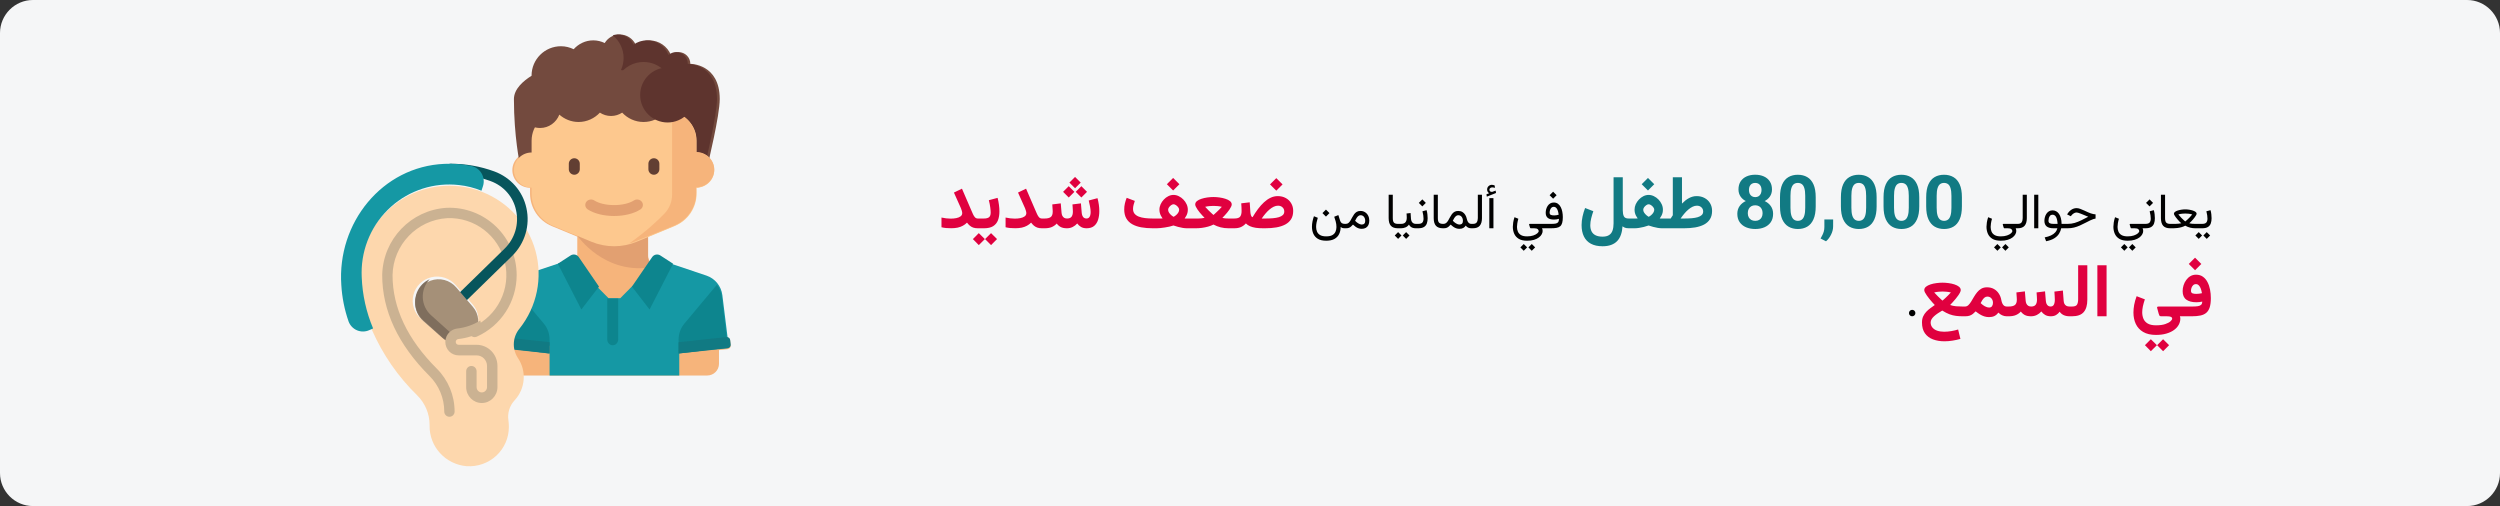 <?xml version="1.0" encoding="UTF-8"?>
<svg xmlns="http://www.w3.org/2000/svg" width="909" height="184" viewBox="0 0 909 184" fill="none">
  <rect x="0" y="0" width="909" height="184" fill="#333333" stroke="none"/>
  <g clip-path="url(#clip0_148_31393)">
    <path d="M897.026 0H11.974C5.388 0 0 5.4 0 12V172C0 178.6 5.388 184 11.974 184H897.026C903.612 184 909 178.6 909 172V12C909 5.4 903.612 0 897.026 0Z" fill="#F5F6F7"></path>
    <path d="M179.886 125.57L180.081 123.827C180.158 123.138 180.783 122.641 181.477 122.717L181.586 122.729L183.471 107.739C183.882 104.478 186.14 101.741 189.276 100.702L203.163 96.102C203.442 96.727 203.751 97.336 204.086 97.93L206.968 96.975C208.721 96.394 209.903 94.764 209.903 92.927V86.047L200.656 82.218C195.856 80.231 192.73 75.57 192.73 70.403V68.269C189.173 68.269 186.29 65.404 186.29 61.869C186.29 58.335 189.173 55.469 192.73 55.469V51.203C192.73 45.312 197.535 40.536 203.463 40.536H242.105C248.033 40.536 252.838 45.312 252.838 51.203V55.469C256.395 55.469 259.278 58.335 259.278 61.869C259.278 65.404 256.395 68.269 252.838 68.269V70.403C252.838 75.57 249.712 80.23 244.912 82.218L235.664 86.047V92.928C235.664 94.764 236.847 96.395 238.6 96.975L241.482 97.93C241.817 97.337 242.126 96.727 242.405 96.102L256.291 100.702C259.428 101.741 261.686 104.478 262.096 107.739L263.982 122.73L264.091 122.718C264.785 122.641 265.41 123.138 265.487 123.827L265.682 125.57C265.759 126.26 265.259 126.881 264.565 126.957L261.425 127.304V132.269C261.425 134.626 259.503 136.536 257.131 136.536H246.398H199.17H188.436C186.065 136.536 184.143 134.626 184.143 132.269V127.304L181.002 126.957C180.309 126.88 179.809 126.259 179.886 125.57Z" fill="#F6B47B"></path>
    <path d="M193.282 27.547C193.282 27.527 193.276 27.51 193.276 27.491C193.276 21.592 198.063 16.809 203.967 16.809C205.629 16.809 207.183 17.221 208.586 17.897C210.348 15.932 212.879 14.672 215.727 14.672C217.219 14.672 218.615 15.041 219.875 15.646C220.998 13.79 223.019 12.536 225.349 12.536C227.916 12.536 230.114 14.053 231.139 16.23C232.528 15.255 234.213 14.672 236.039 14.672C239.62 14.672 242.677 16.875 243.952 19.994C244.701 19.349 245.664 18.945 246.73 18.945C249.092 18.945 251.007 20.858 251.007 23.218C251.007 23.218 261.697 23.129 261.697 36.036C261.697 42.052 257.421 59.536 257.421 59.536H189C189 59.536 186.862 49.655 186.862 36.036C186.862 32.335 190.304 29.398 193.282 27.547Z" fill="#734A3E"></path>
    <path d="M225.865 46.591C231.131 45.963 235.23 41.505 235.23 36.036C235.23 30.538 231.087 26.062 225.78 25.472C226.384 24.13 226.74 22.651 226.74 21.082C226.74 17.732 225.186 14.778 222.785 12.831C223.366 12.652 223.975 12.536 224.617 12.536C227.165 12.536 229.347 14.053 230.365 16.23C231.744 15.255 233.416 14.672 235.23 14.672C238.784 14.672 241.82 16.875 243.085 19.994C243.828 19.349 244.784 18.945 245.843 18.945C248.187 18.945 250.088 20.858 250.088 23.218C250.088 23.218 260.701 23.129 260.701 36.036C260.701 42.052 256.456 59.536 256.456 59.536H225.944L225.865 46.591Z" fill="#5E342E"></path>
    <path d="M209.811 85.536H235.597V93.124C235.597 94.775 236.452 96.229 237.75 97.04C219.729 100.407 209.811 85.536 209.811 85.536Z" fill="#E2A071"></path>
    <path d="M193.29 55.449V51.188C193.29 45.305 198.086 40.536 204.002 40.536H242.564C248.48 40.536 253.276 45.305 253.276 51.188V55.449C256.826 55.449 259.703 58.311 259.703 61.84C259.703 65.37 256.826 68.232 253.276 68.232V70.362C253.276 75.522 250.156 80.177 245.366 82.162L231.524 87.897C228.913 88.979 226.112 89.536 223.284 89.536C220.455 89.536 217.655 88.979 215.044 87.897L201.2 82.161C196.41 80.177 193.29 75.523 193.29 70.362V68.232C189.741 68.232 186.863 65.37 186.863 61.84C186.863 58.311 189.741 55.449 193.29 55.449Z" fill="#FDC88E"></path>
    <path d="M237.75 63.536C238.848 63.536 239.746 62.636 239.746 61.536V59.536C239.746 58.436 238.848 57.536 237.75 57.536C236.653 57.536 235.755 58.436 235.755 59.536V61.536C235.755 62.636 236.653 63.536 237.75 63.536Z" fill="#623F33"></path>
    <path d="M208.815 63.536C209.913 63.536 210.811 62.636 210.811 61.536V59.536C210.811 58.436 209.913 57.536 208.815 57.536C207.717 57.536 206.819 58.436 206.819 59.536V61.536C206.819 62.636 207.717 63.536 208.815 63.536Z" fill="#623F33"></path>
    <path d="M223.283 78.536C227.008 78.536 230.493 77.669 232.843 76.157C233.799 75.541 234.048 74.308 233.396 73.404C232.747 72.5 231.442 72.265 230.485 72.88C228.838 73.94 226.146 74.573 223.283 74.573C220.42 74.573 217.727 73.94 216.08 72.88C215.121 72.263 213.82 72.499 213.169 73.404C212.518 74.308 212.766 75.541 213.723 76.157C216.073 77.669 219.558 78.536 223.283 78.536Z" fill="#E2A071"></path>
    <path d="M241.631 77.624C243.406 75.769 244.368 73.32 244.368 70.783V40.536C249.367 41.526 253.131 45.834 253.131 51V55.272C256.761 55.272 259.703 58.141 259.703 61.679C259.703 65.218 256.761 68.087 253.131 68.087V70.223C253.131 75.396 249.94 80.062 245.042 82.052L230.887 87.802C230.194 88.084 229.487 88.326 228.771 88.536C235.027 84.074 239.191 80.174 241.631 77.624Z" fill="#F6B47B"></path>
    <path d="M184.15 107.336C184.56 104.03 186.814 101.255 189.946 100.201L203.811 95.536L216.971 104.088L221.258 108.415C222.129 108.415 224.518 108.415 225.545 108.415L229.832 104.088L242.992 95.536L256.857 100.201C259.989 101.254 262.243 104.03 262.653 107.336L264.691 123.796L246.979 125.72V136.536H199.824V125.72H181.874L184.15 107.336Z" fill="#1598A4"></path>
    <path d="M246.731 128.536V123.5C246.731 121.358 247.476 119.289 248.83 117.671L260.655 103.536C261.609 104.787 262.248 106.298 262.447 107.943L264.691 126.538C261.273 126.751 252.181 127.854 246.731 128.536Z" fill="#0D858E"></path>
    <path d="M246.731 124.418L264.119 122.544C264.8 122.47 265.414 122.947 265.49 123.608L265.682 125.281C265.757 125.942 265.266 126.538 264.585 126.611L246.731 128.536V124.418Z" fill="#117A83"></path>
    <path d="M199.834 128.536V123.5C199.834 121.358 199.089 119.289 197.735 117.671L185.91 103.536C184.956 104.787 184.317 106.298 184.118 107.943L181.874 126.538C185.291 126.751 194.384 127.854 199.834 128.536Z" fill="#0D858E"></path>
    <path d="M199.834 124.418L182.447 122.544C181.765 122.47 181.151 122.947 181.075 123.608L180.883 125.281C180.808 125.942 181.299 126.538 181.981 126.611L199.834 128.536V124.418Z" fill="#117A83"></path>
    <path d="M237.136 93.463L229.769 104.214L236.184 112.536L244.736 95.893L240.101 92.886C239.118 92.248 237.791 92.507 237.136 93.463Z" fill="#0D858E"></path>
    <path d="M210.428 93.463L217.795 104.214L211.38 112.536L202.828 95.893L207.463 92.886C208.446 92.248 209.773 92.507 210.428 93.463Z" fill="#0D858E"></path>
    <path d="M222.784 125.536C223.886 125.536 224.779 124.585 224.779 123.411V108.536H220.788V123.411C220.788 124.585 221.681 125.536 222.784 125.536Z" fill="#0D858E"></path>
    <path d="M196.381 31.263C197.594 31.263 198.724 31.582 199.738 32.1C200.398 26.717 204.87 22.536 210.35 22.536C214.11 22.536 217.408 24.504 219.329 27.473C220.206 27.108 221.163 26.9 222.171 26.9C223.178 26.9 224.135 27.108 225.013 27.473C226.932 24.504 230.231 22.536 233.991 22.536C239.925 22.536 244.736 27.42 244.736 33.445C244.736 39.47 239.925 44.354 233.991 44.354C230.928 44.354 228.181 43.039 226.224 40.952C225.053 41.717 223.667 42.172 222.171 42.172C220.675 42.172 219.288 41.717 218.117 40.952C216.16 43.039 213.413 44.354 210.35 44.354C207.672 44.354 205.253 43.323 203.371 41.678C202.275 44.518 199.567 46.536 196.381 46.536C192.227 46.536 188.859 43.117 188.859 38.9C188.859 34.682 192.227 31.263 196.381 31.263Z" fill="#734A3E"></path>
    <path d="M242.741 44.536C237.23 44.536 232.763 40.059 232.763 34.536C232.763 29.013 237.23 24.536 242.741 24.536C248.251 24.536 252.719 29.013 252.719 34.536C252.719 40.059 248.251 44.536 242.741 44.536Z" fill="#5E342E"></path>
    <path d="M167.091 67.744C169.933 68.049 172.718 68.742 175.369 69.803C184.875 73.53 192.047 81.483 194.717 91.257C197.387 101.031 195.242 111.48 188.93 119.446C186.394 122.46 186.116 126.752 188.243 130.062C191.563 134.882 191.072 141.335 187.061 145.609C185.266 147.577 184.461 150.241 184.867 152.862C184.976 153.657 185.027 154.459 185.02 155.261C185.025 159.211 183.376 162.985 180.466 165.685C177.555 168.384 173.645 169.768 169.666 169.504C161.977 168.853 156.101 162.431 156.2 154.789V154.468C156.193 150.439 154.566 146.578 151.679 143.738C144.706 136.931 139.124 128.856 135.238 119.956C132.705 114.045 131.277 107.728 131.023 101.311C131.004 100.764 130.984 100.197 130.984 99.649C130.984 90.497 134.927 81.78 141.822 75.688C148.717 69.595 157.91 66.705 167.091 67.744ZM153.129 115.989L160.377 122.223C161.324 123.032 162.446 123.614 163.658 123.923C164.079 122.95 164.998 122.279 166.061 122.166C168.352 121.913 170.59 121.314 172.698 120.39V120.371C174.604 117.355 174.294 113.459 171.936 110.775L165.641 103.597C163.468 101.106 160.072 100.026 156.841 100.801C153.61 101.575 151.088 104.074 150.306 107.273C149.524 110.473 150.613 113.837 153.129 115.989Z" fill="#FDD7AD"></path>
    <path d="M163.413 151.536C164.452 151.536 165.294 150.693 165.294 149.652C165.301 143.78 162.963 138.149 158.8 134.015C148.134 123.369 142.728 111.931 142.728 100.028C142.959 89.007 151.585 80.003 162.567 79.321C172.494 78.906 181.314 85.622 183.572 95.316C185.831 105.01 180.891 114.943 171.806 118.975C170.857 119.399 170.431 120.512 170.853 121.463C171.276 122.413 172.388 122.841 173.336 122.417C182.162 118.477 187.85 109.707 187.859 100.028C187.859 93.359 185.145 86.979 180.344 82.361C175.542 77.742 169.069 75.285 162.418 75.556C149.444 76.345 139.244 86.974 138.967 99.994C138.967 112.969 144.746 125.303 156.143 136.686C159.595 140.114 161.536 144.783 161.533 149.652C161.533 150.693 162.375 151.536 163.413 151.536Z" fill="#CBB292"></path>
    <path d="M168.546 109.537C169.057 109.537 169.547 109.338 169.908 108.985L186.171 93.096C190.849 88.529 192.819 81.946 191.399 75.636C190.09 69.548 185.694 64.532 179.739 62.33C174.658 60.467 169.272 59.521 163.844 59.536C162.78 59.536 161.917 60.38 161.917 61.419C161.917 62.459 162.78 63.302 163.844 63.302C168.81 63.285 173.737 64.149 178.387 65.853C183.135 67.579 186.634 71.58 187.636 76.432C188.774 81.493 187.194 86.772 183.443 90.435L167.18 106.323C166.629 106.861 166.464 107.671 166.762 108.374C167.06 109.078 167.763 109.537 168.542 109.537H168.546Z" fill="#07555C"></path>
    <path d="M124.105 103.687C124.374 108.189 125.263 112.632 126.745 116.889C127.282 118.336 128.388 119.497 129.803 120.096C131.217 120.696 132.814 120.682 134.217 120.057L135.641 119.435L135.659 119.416C133.173 113.514 131.771 107.207 131.521 100.802C131.502 100.255 131.483 99.689 131.483 99.142C131.483 90.005 135.354 81.302 142.124 75.219C148.894 69.136 157.919 66.251 166.933 67.289C169.723 67.593 172.459 68.285 175.061 69.344L175.604 67.704C176.107 66.156 175.928 64.465 175.112 63.059C174.296 61.652 172.92 60.666 171.334 60.348C168.132 59.69 164.861 59.43 161.596 59.575C139.012 60.537 122.513 80.98 124.105 103.687Z" fill="#1598A4"></path>
    <path d="M150.941 110.186C150.938 112.699 152.016 115.088 153.892 116.729L160.857 122.863C161.766 123.66 162.845 124.232 164.009 124.536C164.414 123.579 165.297 122.918 166.318 122.807C168.52 122.558 170.671 121.969 172.696 121.06V121.042C174.527 118.073 174.23 114.24 171.963 111.599L165.915 104.535C163.589 101.799 159.829 100.819 156.49 102.079C153.151 103.339 150.938 106.573 150.941 110.186Z" fill="#A59078"></path>
    <path d="M150.941 109.752C150.938 112.341 152.026 114.802 153.92 116.493L160.949 122.813C161.868 123.633 162.957 124.223 164.131 124.536C164.541 123.55 165.432 122.869 166.462 122.755C166.612 122.739 166.76 122.713 166.906 122.679V122.621C165.732 122.308 164.643 121.718 163.724 120.897L156.695 114.578C154.887 112.959 153.81 110.634 153.722 108.161C153.634 105.688 154.544 103.288 156.232 101.536C155.192 101.973 154.247 102.625 153.457 103.451C151.842 105.121 150.936 107.389 150.941 109.752Z" fill="#7F6E5D"></path>
    <path d="M175.533 120.456C172.787 121.967 169.779 122.924 166.675 123.277C166.115 123.31 165.685 123.792 165.705 124.361C165.726 124.929 166.19 125.377 166.751 125.369H173.292C177.48 125.369 180.875 128.815 180.875 133.066V140.763C180.859 143.945 178.322 146.52 175.188 146.536C172.046 146.536 169.5 143.952 169.5 140.763V134.99C169.5 133.928 170.349 133.066 171.396 133.066C172.443 133.066 173.292 133.928 173.292 134.99V140.763C173.292 141.826 174.14 142.688 175.188 142.688C175.699 142.689 176.188 142.476 176.539 142.099C176.891 141.746 177.087 141.265 177.083 140.763V133.066C177.083 130.94 175.386 129.217 173.292 129.217H166.751C164.082 129.214 161.92 127.019 161.917 124.31C161.925 123.615 162.077 122.928 162.362 122.296C163.088 120.738 164.548 119.666 166.232 119.453C169.209 119.123 172.078 118.127 174.63 116.536L175.533 120.456Z" fill="#CBB292"></path>
    <path d="M349.863 77.476C349.863 77.977 349.661 78.377 349.256 78.676C348.861 78.966 348.342 79.177 347.701 79.309C347.059 79.432 346.374 79.493 345.644 79.493C345.134 79.493 344.589 79.458 344.009 79.388C343.429 79.317 342.867 79.221 342.322 79.098V82.631C342.867 82.763 343.403 82.855 343.93 82.908C344.466 82.96 345.104 82.987 345.842 82.987C346.729 82.987 347.525 82.912 348.228 82.763C348.931 82.605 349.56 82.372 350.113 82.064C350.676 81.756 351.172 81.383 351.603 80.943C351.911 81.356 352.24 81.717 352.592 82.024C352.952 82.332 353.365 82.574 353.831 82.749C354.306 82.916 354.877 83 355.545 83H356.085V79.454H355.545C355.132 79.454 354.789 79.313 354.517 79.032C354.244 78.751 353.994 78.355 353.765 77.845C353.537 77.335 353.277 76.742 352.987 76.065L349.771 68.603L346.844 70.014L349.388 75.696C349.502 75.942 349.608 76.246 349.705 76.606C349.81 76.966 349.863 77.256 349.863 77.476ZM355.545 79.454V83H356.6V79.454H355.545ZM360.344 84.767L358.168 86.929L360.344 89.117L362.519 86.929L360.344 84.767ZM355.888 84.767L353.739 86.929L355.888 89.117L358.089 86.929L355.888 84.767ZM357.76 83C359.175 83 360.291 82.745 361.108 82.235C361.926 81.717 362.51 81.001 362.862 80.086C363.213 79.164 363.389 78.087 363.389 76.856C363.389 76.101 363.332 75.31 363.218 74.483C363.112 73.648 362.95 72.8 362.73 71.939L359.54 72.796C359.786 73.745 359.957 74.606 360.054 75.38C360.159 76.153 360.212 76.782 360.212 77.265C360.212 78.1 360.01 78.676 359.605 78.992C359.21 79.3 358.586 79.454 357.733 79.454H356.296V83H357.76ZM373.171 77.476C373.171 77.977 372.969 78.377 372.565 78.676C372.169 78.966 371.651 79.177 371.009 79.309C370.368 79.432 369.682 79.493 368.953 79.493C368.443 79.493 367.898 79.458 367.318 79.388C366.738 79.317 366.175 79.221 365.63 79.098V82.631C366.175 82.763 366.711 82.855 367.239 82.908C367.775 82.96 368.412 82.987 369.15 82.987C370.038 82.987 370.833 82.912 371.537 82.763C372.24 82.605 372.868 82.372 373.422 82.064C373.984 81.756 374.481 81.383 374.912 80.943C375.219 81.356 375.549 81.717 375.9 82.024C376.261 82.332 376.674 82.574 377.14 82.749C377.614 82.916 378.186 83 378.854 83H379.394V79.454H378.854C378.44 79.454 378.098 79.313 377.825 79.032C377.553 78.751 377.302 78.355 377.074 77.845C376.845 77.335 376.586 76.742 376.296 76.065L373.079 68.603L370.152 70.014L372.697 75.696C372.811 75.942 372.917 76.246 373.013 76.606C373.119 76.966 373.171 77.256 373.171 77.476ZM390.89 64.332L388.833 66.389L390.89 68.445L392.947 66.389L390.89 64.332ZM393.184 67.694L391.127 69.751L393.184 71.807L395.241 69.751L393.184 67.694ZM388.596 67.694L386.54 69.751L388.596 71.807L390.653 69.751L388.596 67.694ZM387.937 83C388.693 83 389.392 82.842 390.033 82.525C390.675 82.2 391.224 81.774 391.681 81.247C392.042 81.756 392.499 82.178 393.052 82.512C393.606 82.837 394.287 83 395.096 83C396.256 82.991 397.17 82.706 397.838 82.143C398.506 81.572 398.985 80.816 399.275 79.876C399.565 78.926 399.71 77.889 399.71 76.764C399.71 75.982 399.653 75.2 399.539 74.418C399.424 73.626 399.262 72.84 399.051 72.058L395.86 72.901C396.027 73.569 396.186 74.29 396.335 75.064C396.484 75.828 396.559 76.509 396.559 77.107C396.559 77.529 396.511 77.92 396.414 78.28C396.317 78.632 396.159 78.918 395.939 79.137C395.72 79.348 395.425 79.454 395.056 79.454C394.661 79.454 394.335 79.357 394.081 79.164C393.834 78.961 393.65 78.693 393.527 78.359C393.404 78.025 393.329 77.669 393.303 77.291L393.026 73.943L389.941 74.325C389.967 74.659 389.994 75.002 390.02 75.353C390.046 75.705 390.064 76.026 390.073 76.316C390.09 76.597 390.099 76.804 390.099 76.936C390.099 77.744 389.937 78.368 389.611 78.808C389.286 79.238 388.737 79.454 387.963 79.454C387.542 79.454 387.186 79.361 386.896 79.177C386.614 78.983 386.395 78.724 386.236 78.399C386.087 78.065 385.999 77.696 385.973 77.291L385.696 73.943L382.611 74.325C382.637 74.659 382.659 75.002 382.677 75.353C382.703 75.705 382.725 76.022 382.743 76.303C382.76 76.584 382.769 76.795 382.769 76.936C382.769 77.885 382.532 78.544 382.057 78.913C381.583 79.273 380.849 79.454 379.855 79.454H378.906V83H379.829C380.884 83 381.763 82.846 382.466 82.539C383.169 82.231 383.758 81.809 384.232 81.273C384.602 81.8 385.081 82.222 385.669 82.539C386.267 82.846 387.023 83 387.937 83ZM426.552 64.701L424.271 66.982L426.552 69.263L428.833 66.982L426.552 64.701ZM426.697 74.272C426.969 74.272 427.264 74.378 427.58 74.589C427.896 74.8 428.169 75.059 428.397 75.367C428.626 75.665 428.74 75.96 428.74 76.25C428.74 76.602 428.635 76.949 428.424 77.291C428.222 77.626 427.962 77.929 427.646 78.201C427.338 78.465 427.031 78.676 426.723 78.834C426.451 78.693 426.156 78.487 425.84 78.214C425.532 77.942 425.269 77.639 425.049 77.305C424.838 76.962 424.732 76.619 424.732 76.276C424.732 75.986 424.838 75.688 425.049 75.38C425.269 75.072 425.528 74.813 425.827 74.602C426.134 74.382 426.424 74.272 426.697 74.272ZM419.182 79.454C418.163 79.454 417.213 79.401 416.334 79.295C415.464 79.19 414.7 79.01 414.041 78.755C413.39 78.491 412.88 78.135 412.511 77.687C412.151 77.23 411.971 76.65 411.971 75.947C411.971 75.463 412.041 74.962 412.182 74.444C412.322 73.916 412.467 73.451 412.617 73.046L409.664 71.926C409.409 72.55 409.193 73.222 409.018 73.943C408.851 74.655 408.767 75.389 408.767 76.144C408.767 77.436 409.018 78.522 409.519 79.401C410.02 80.28 410.731 80.983 411.654 81.51C412.577 82.038 413.676 82.42 414.95 82.657C416.225 82.886 417.635 83 419.182 83H420.593C420.953 83 421.393 82.974 421.911 82.921C422.43 82.868 422.975 82.798 423.546 82.71C424.126 82.622 424.688 82.517 425.233 82.394C425.778 82.27 426.257 82.134 426.67 81.985C427.215 82.169 427.778 82.341 428.358 82.499C428.938 82.648 429.505 82.772 430.059 82.868C430.612 82.956 431.118 83 431.575 83H433.249V79.454H431.997C431.882 79.454 431.759 79.454 431.627 79.454C431.496 79.454 431.355 79.454 431.206 79.454C431.065 79.454 430.907 79.449 430.731 79.44C430.986 79.098 431.197 78.759 431.364 78.425C431.54 78.082 431.671 77.735 431.759 77.384C431.847 77.023 431.891 76.645 431.891 76.25C431.891 75.564 431.746 74.905 431.456 74.272C431.166 73.631 430.771 73.055 430.27 72.545C429.777 72.036 429.219 71.631 428.595 71.332C427.98 71.025 427.343 70.871 426.684 70.871C426.042 70.871 425.414 71.025 424.798 71.332C424.192 71.631 423.647 72.04 423.164 72.559C422.68 73.068 422.293 73.64 422.003 74.272C421.713 74.905 421.568 75.556 421.568 76.224C421.568 76.61 421.612 76.984 421.7 77.344C421.788 77.705 421.916 78.056 422.083 78.399C422.258 78.742 422.469 79.085 422.715 79.427C422.513 79.436 422.298 79.445 422.069 79.454C421.85 79.454 421.625 79.454 421.397 79.454C421.168 79.454 420.958 79.454 420.764 79.454C420.571 79.454 420.404 79.454 420.263 79.454H419.182ZM441.225 74.866C441.647 74.866 442.122 74.888 442.649 74.932C443.185 74.976 443.721 75.064 444.257 75.195C443.958 75.538 443.633 75.885 443.282 76.237C442.93 76.588 442.596 76.909 442.28 77.199C441.972 77.489 441.717 77.722 441.515 77.898C441.313 78.074 441.212 78.162 441.212 78.162C441.212 78.162 441.045 78.012 440.711 77.713C440.377 77.406 439.973 77.023 439.498 76.566C439.032 76.109 438.597 75.652 438.193 75.195C438.738 75.064 439.27 74.976 439.788 74.932C440.315 74.888 440.794 74.866 441.225 74.866ZM441.212 71.636C440.518 71.636 439.784 71.689 439.01 71.794C438.246 71.899 437.525 72.062 436.848 72.282C436.18 72.493 435.635 72.769 435.213 73.112C434.792 73.455 434.581 73.868 434.581 74.352C434.581 74.571 434.66 74.844 434.818 75.169C434.976 75.485 435.178 75.828 435.424 76.197C435.679 76.558 435.956 76.927 436.255 77.305C436.562 77.674 436.866 78.021 437.165 78.346C437.463 78.671 437.736 78.953 437.982 79.19C437.683 79.278 437.327 79.344 436.914 79.388C436.51 79.423 436.119 79.445 435.741 79.454C435.363 79.454 435.064 79.454 434.844 79.454H432.774V83H434.831C435.508 83 436.233 82.952 437.006 82.855C437.78 82.749 438.531 82.596 439.261 82.394C439.999 82.191 440.649 81.941 441.212 81.642C442.029 82.082 442.895 82.42 443.809 82.657C444.723 82.886 445.681 83 446.683 83H448.713V79.454H446.67C446.354 79.454 446.006 79.44 445.628 79.414C445.25 79.388 444.859 79.317 444.455 79.203C444.701 78.966 444.974 78.685 445.272 78.359C445.58 78.034 445.883 77.687 446.182 77.318C446.481 76.949 446.758 76.584 447.013 76.224C447.268 75.855 447.47 75.507 447.619 75.182C447.777 74.857 447.856 74.58 447.856 74.352C447.856 73.868 447.641 73.455 447.21 73.112C446.789 72.769 446.239 72.493 445.562 72.282C444.895 72.062 444.174 71.899 443.4 71.794C442.636 71.689 441.906 71.636 441.212 71.636ZM464.059 64.767L461.778 67.048L464.059 69.329L466.34 67.048L464.059 64.767ZM464.692 74.787C465.351 74.787 465.892 74.984 466.313 75.38C466.744 75.767 466.959 76.281 466.959 76.922C466.959 77.432 466.788 77.854 466.445 78.188C466.103 78.513 465.619 78.772 464.995 78.966C464.371 79.15 463.646 79.278 462.82 79.348C461.994 79.418 461.102 79.454 460.144 79.454H458.759C459.19 78.821 459.643 78.223 460.117 77.661C460.592 77.098 461.084 76.602 461.594 76.171C462.104 75.74 462.618 75.402 463.136 75.156C463.664 74.91 464.182 74.787 464.692 74.787ZM455.437 78.966C455.191 78.922 455.002 78.715 454.87 78.346C454.747 77.968 454.668 77.577 454.633 77.173L454.396 73.561L451.311 73.93C451.346 74.387 451.376 74.848 451.403 75.314C451.429 75.771 451.442 76.246 451.442 76.738C451.442 77.643 451.262 78.324 450.902 78.781C450.55 79.23 449.83 79.454 448.74 79.454H448.226L448.212 83H448.74C449.75 83 450.585 82.846 451.245 82.539C451.913 82.231 452.497 81.796 452.998 81.233C453.402 81.647 453.899 81.985 454.488 82.249C455.085 82.512 455.784 82.706 456.584 82.829C457.384 82.943 458.298 83 459.326 83H460.025C461.493 83 462.846 82.894 464.085 82.684C465.325 82.464 466.401 82.112 467.315 81.629C468.238 81.137 468.95 80.486 469.451 79.678C469.952 78.869 470.203 77.872 470.203 76.685C470.203 75.648 469.961 74.725 469.478 73.916C469.003 73.099 468.344 72.462 467.5 72.005C466.656 71.539 465.689 71.306 464.6 71.306C463.677 71.306 462.798 71.508 461.963 71.913C461.128 72.308 460.333 72.857 459.577 73.561C458.821 74.264 458.096 75.077 457.401 75.999C456.716 76.922 456.061 77.911 455.437 78.966ZM706.294 105.996C706.725 105.996 707.204 106.022 707.731 106.075C708.268 106.119 708.804 106.207 709.34 106.338C709.032 106.681 708.703 107.028 708.351 107.38C708.008 107.723 707.679 108.043 707.362 108.342C707.046 108.632 706.787 108.865 706.584 109.041C706.391 109.217 706.294 109.305 706.294 109.305C706.294 109.305 706.123 109.155 705.78 108.856C705.446 108.549 705.046 108.167 704.581 107.709C704.115 107.252 703.68 106.795 703.275 106.338C703.812 106.207 704.343 106.119 704.871 106.075C705.398 106.022 705.873 105.996 706.294 105.996ZM703.486 110.9C702.994 111.251 702.476 111.625 701.931 112.021C701.395 112.407 700.889 112.847 700.415 113.339C699.949 113.831 699.566 114.394 699.268 115.026C698.978 115.659 698.833 116.397 698.833 117.241C698.833 118.858 699.188 120.172 699.9 121.183C700.621 122.194 701.597 122.932 702.827 123.398C704.066 123.864 705.455 124.097 706.993 124.097C707.951 124.097 708.918 124.018 709.894 123.859C710.878 123.71 711.849 123.499 712.807 123.227L711.977 119.799C711.273 120.027 710.465 120.221 709.551 120.379C708.646 120.537 707.749 120.616 706.861 120.616C705.903 120.616 705.055 120.484 704.317 120.221C703.587 119.957 703.016 119.57 702.603 119.061C702.19 118.56 701.983 117.953 701.983 117.241C701.983 116.846 702.093 116.459 702.313 116.081C702.533 115.712 702.836 115.347 703.223 114.987C703.618 114.626 704.071 114.275 704.581 113.932C705.09 113.589 705.631 113.251 706.202 112.917C707.169 113.523 708.052 113.976 708.852 114.275C709.652 114.565 710.438 114.758 711.212 114.855C711.985 114.952 712.807 115 713.677 115H714.455V111.454H713.585C712.785 111.454 711.999 111.423 711.225 111.361C710.452 111.291 709.731 111.137 709.063 110.9C709.371 110.575 709.7 110.219 710.052 109.832C710.412 109.437 710.759 109.037 711.093 108.632C711.436 108.219 711.744 107.815 712.016 107.419C712.297 107.024 712.517 106.659 712.675 106.325C712.842 105.991 712.926 105.71 712.926 105.481C712.926 105.007 712.715 104.598 712.293 104.255C711.871 103.913 711.322 103.631 710.645 103.412C709.968 103.192 709.248 103.034 708.483 102.937C707.718 102.832 706.989 102.779 706.294 102.779C705.6 102.779 704.866 102.832 704.093 102.937C703.328 103.034 702.607 103.192 701.931 103.412C701.254 103.631 700.705 103.913 700.283 104.255C699.87 104.598 699.663 105.007 699.663 105.481C699.663 105.701 699.747 105.982 699.914 106.325C700.089 106.668 700.318 107.042 700.599 107.446C700.889 107.85 701.201 108.263 701.535 108.685C701.878 109.107 702.216 109.507 702.55 109.885C702.893 110.263 703.205 110.601 703.486 110.9ZM714.534 115C715.202 115 715.756 114.921 716.195 114.763C716.635 114.604 717.021 114.394 717.355 114.13C717.689 113.857 718.019 113.55 718.344 113.207C718.863 113.62 719.377 113.985 719.887 114.301C720.405 114.618 720.937 114.864 721.482 115.04C722.027 115.215 722.603 115.303 723.209 115.303C723.982 115.303 724.637 115.171 725.173 114.908C725.718 114.635 726.206 114.218 726.637 113.655C726.962 114.042 727.397 114.363 727.942 114.618C728.487 114.873 729.041 115 729.603 115H729.959V111.454H729.616C729.335 111.454 729.062 111.379 728.799 111.229C728.544 111.08 728.32 110.83 728.126 110.478C727.933 110.126 727.784 109.661 727.678 109.081C727.529 108.219 727.226 107.441 726.769 106.747C726.32 106.044 725.736 105.49 725.015 105.086C724.303 104.673 723.455 104.466 722.471 104.466C721.671 104.466 720.981 104.633 720.401 104.967C719.821 105.301 719.315 105.736 718.885 106.272C718.454 106.809 718.063 107.375 717.711 107.973C717.369 108.562 717.035 109.125 716.709 109.661C716.384 110.188 716.046 110.619 715.694 110.953C715.343 111.287 714.934 111.454 714.468 111.454H713.994L713.98 115H714.534ZM722.576 107.841C723.218 107.841 723.723 108.065 724.092 108.514C724.461 108.953 724.646 109.485 724.646 110.109C724.646 110.583 724.532 110.988 724.303 111.322C724.083 111.656 723.723 111.823 723.222 111.823C723.02 111.823 722.787 111.788 722.523 111.717C722.269 111.647 721.987 111.528 721.68 111.361C721.451 111.238 721.209 111.08 720.955 110.887C720.7 110.693 720.436 110.469 720.164 110.214C720.322 109.872 720.515 109.52 720.744 109.16C720.981 108.791 721.249 108.479 721.548 108.224C721.855 107.969 722.198 107.841 722.576 107.841ZM745.647 115C746.421 115 747.067 114.846 747.585 114.539C748.113 114.222 748.552 113.822 748.904 113.339C749.238 113.857 749.712 114.266 750.328 114.565C750.952 114.855 751.681 115 752.516 115H752.859V111.454H752.49C752.024 111.454 751.637 111.37 751.33 111.203C751.022 111.027 750.785 110.781 750.618 110.465C750.459 110.14 750.367 109.749 750.341 109.292L750.064 105.64L746.979 106.022C747.023 106.567 747.058 107.116 747.084 107.67C747.12 108.215 747.137 108.646 747.137 108.962C747.137 109.437 747.089 109.863 746.992 110.241C746.896 110.619 746.737 110.917 746.518 111.137C746.298 111.348 746.003 111.454 745.634 111.454C745.239 111.454 744.914 111.357 744.659 111.164C744.404 110.961 744.21 110.698 744.079 110.373C743.956 110.039 743.881 109.678 743.854 109.292L743.578 105.943L740.493 106.325C740.519 106.659 740.545 107.002 740.572 107.354C740.598 107.705 740.616 108.026 740.625 108.316C740.642 108.597 740.651 108.804 740.651 108.936C740.651 109.744 740.488 110.368 740.163 110.808C739.838 111.238 739.289 111.454 738.515 111.454C738.093 111.454 737.737 111.361 737.447 111.177C737.166 110.983 736.946 110.724 736.788 110.399C736.639 110.065 736.551 109.696 736.524 109.292L736.248 105.943L733.163 106.325C733.189 106.659 733.211 107.002 733.229 107.354C733.255 107.705 733.277 108.021 733.294 108.303C733.312 108.584 733.321 108.795 733.321 108.936C733.321 109.885 733.083 110.544 732.609 110.913C732.134 111.273 731.4 111.454 730.407 111.454H729.458V115H730.381C731.436 115 732.314 114.846 733.018 114.539C733.721 114.231 734.31 113.809 734.784 113.273C735.153 113.8 735.632 114.222 736.221 114.539C736.819 114.846 737.575 115 738.489 115C739.245 115 739.943 114.842 740.585 114.525C741.227 114.2 741.776 113.774 742.233 113.247C742.593 113.756 743.055 114.178 743.617 114.512C744.18 114.837 744.856 115 745.647 115ZM752.397 111.454V115H753.373C755.333 115 756.752 114.495 757.631 113.484C758.51 112.473 758.95 110.979 758.95 109.001V96.451H755.614V108.751C755.614 109.63 755.478 110.302 755.206 110.768C754.942 111.225 754.335 111.454 753.386 111.454H752.397ZM765.95 96.451H762.602V114.987H765.95V96.451ZM783.919 121.776C785.334 121.776 786.591 121.614 787.69 121.289C788.789 120.972 789.716 120.537 790.472 119.983C791.228 119.43 791.799 118.797 792.186 118.085C792.572 117.382 792.766 116.648 792.766 115.883C792.766 115.734 792.757 115.598 792.739 115.475C792.722 115.352 792.678 115.193 792.607 115V111.467H784.803C784.539 111.467 784.385 111.524 784.341 111.638C784.297 111.744 784.311 111.906 784.381 112.126L784.895 114.024C784.983 114.323 785.071 114.561 785.159 114.736C785.255 114.912 785.471 115 785.805 115H787.848C788.525 115 789.017 115.066 789.325 115.198C789.641 115.338 789.799 115.571 789.799 115.896C789.799 116.134 789.597 116.441 789.193 116.819C788.789 117.197 788.151 117.536 787.281 117.834C786.42 118.133 785.299 118.283 783.919 118.283C782.645 118.283 781.643 118.067 780.914 117.637C780.184 117.206 779.666 116.63 779.358 115.91C779.059 115.189 778.91 114.398 778.91 113.537C778.91 112.904 778.989 112.196 779.147 111.414C779.314 110.632 779.556 109.775 779.872 108.843L776.879 107.696C776.466 108.795 776.167 109.845 775.983 110.847C775.807 111.84 775.719 112.772 775.719 113.642C775.719 115.18 776.005 116.56 776.576 117.782C777.156 119.012 778.048 119.983 779.252 120.695C780.465 121.416 782.021 121.776 783.919 121.776ZM786.503 123.345L784.328 125.507L786.503 127.696L788.679 125.507L786.503 123.345ZM782.047 123.345L779.898 125.507L782.047 127.696L784.249 125.507L782.047 123.345ZM798.118 93.695L795.837 95.976L798.118 98.257L800.399 95.976L798.118 93.695ZM798.54 106.853C797.995 106.853 797.542 106.787 797.182 106.655C796.822 106.514 796.642 106.198 796.642 105.706C796.642 105.354 796.708 104.994 796.839 104.625C796.971 104.255 797.173 103.943 797.446 103.688C797.718 103.425 798.052 103.293 798.448 103.293C798.791 103.293 799.085 103.398 799.331 103.609C799.577 103.82 799.788 104.093 799.964 104.427C800.14 104.761 800.28 105.121 800.386 105.508C800.5 105.895 800.583 106.259 800.636 106.602C800.293 106.681 799.946 106.743 799.595 106.787C799.243 106.831 798.892 106.853 798.54 106.853ZM797.116 111.454H792.133V115H796.958C798.162 115 799.199 114.908 800.069 114.723C800.939 114.539 801.651 114.209 802.205 113.734C802.768 113.251 803.185 112.579 803.458 111.717C803.73 110.847 803.866 109.735 803.866 108.382C803.866 107.345 803.77 106.321 803.576 105.31C803.383 104.299 803.071 103.385 802.64 102.568C802.218 101.75 801.665 101.1 800.979 100.617C800.302 100.125 799.467 99.878 798.474 99.878C797.718 99.878 797.037 100.054 796.431 100.406C795.833 100.757 795.323 101.228 794.901 101.816C794.479 102.396 794.159 103.038 793.939 103.741C793.719 104.444 793.609 105.147 793.609 105.851C793.609 107.266 794.049 108.294 794.928 108.936C795.807 109.577 797.015 109.898 798.553 109.898C798.931 109.898 799.305 109.88 799.674 109.845C800.043 109.801 800.395 109.74 800.729 109.661C800.729 110.197 800.588 110.592 800.307 110.847C800.034 111.093 799.634 111.256 799.107 111.335C798.58 111.414 797.916 111.454 797.116 111.454Z" fill="#E0003F"></path>
    <path d="M482.116 76.206L480.842 77.481L482.116 78.755L483.391 77.481L482.116 76.206ZM482.213 85.944C481.281 85.944 480.549 85.789 480.016 85.478C479.482 85.168 479.102 84.752 478.873 84.231C478.65 83.709 478.539 83.132 478.539 82.499C478.539 81.966 478.598 81.415 478.715 80.847C478.832 80.278 478.976 79.725 479.146 79.186L477.748 78.623C477.525 79.244 477.35 79.883 477.221 80.539C477.092 81.189 477.027 81.825 477.027 82.446C477.027 83.366 477.194 84.21 477.528 84.978C477.868 85.751 478.416 86.369 479.172 86.832C479.934 87.295 480.947 87.526 482.213 87.526C483.432 87.526 484.425 87.312 485.192 86.885C485.966 86.457 486.537 85.862 486.906 85.101C487.275 84.345 487.463 83.478 487.469 82.499C487.656 82.681 487.855 82.81 488.066 82.886C488.283 82.962 488.597 83 489.007 83H489.306V81.4H488.972C488.491 81.4 488.116 81.304 487.847 81.11C487.583 80.917 487.393 80.633 487.275 80.258L486.625 78.201L485.122 78.808C485.286 79.241 485.462 79.798 485.649 80.478C485.837 81.157 485.931 81.846 485.931 82.543C485.931 83.135 485.822 83.689 485.605 84.204C485.395 84.726 485.02 85.144 484.48 85.461C483.947 85.783 483.191 85.944 482.213 85.944ZM494.685 78.254C495.218 78.254 495.634 78.45 495.933 78.843C496.237 79.23 496.39 79.728 496.39 80.337C496.39 80.765 496.281 81.09 496.064 81.312C495.854 81.535 495.528 81.647 495.089 81.647C494.919 81.647 494.723 81.608 494.5 81.532C494.283 81.456 494.052 81.339 493.806 81.181C493.63 81.069 493.451 80.94 493.27 80.794C493.088 80.642 492.903 80.469 492.716 80.275C492.868 79.941 493.041 79.619 493.234 79.309C493.428 78.998 493.645 78.746 493.885 78.553C494.125 78.353 494.392 78.254 494.685 78.254ZM495.106 83.202C495.692 83.202 496.19 83.085 496.601 82.851C497.017 82.61 497.333 82.268 497.55 81.822C497.767 81.371 497.875 80.829 497.875 80.196C497.875 79.546 497.74 78.957 497.471 78.43C497.207 77.902 496.832 77.483 496.346 77.173C495.865 76.856 495.3 76.698 494.649 76.698C494.11 76.698 493.656 76.812 493.287 77.041C492.924 77.264 492.613 77.554 492.355 77.911C492.098 78.269 491.863 78.649 491.652 79.054C491.447 79.452 491.239 79.83 491.028 80.188C490.817 80.545 490.577 80.838 490.308 81.066C490.038 81.289 489.707 81.4 489.314 81.4H488.989V83H489.358C489.786 83 490.144 82.95 490.431 82.851C490.718 82.745 490.979 82.593 491.213 82.394C491.447 82.194 491.69 81.951 491.942 81.664C492.3 82.004 492.646 82.288 492.979 82.517C493.313 82.745 493.653 82.915 493.999 83.026C494.345 83.144 494.714 83.202 495.106 83.202ZM504.915 70.81V79.291C504.915 80.574 505.19 81.515 505.741 82.112C506.292 82.704 507.127 83 508.246 83H508.457V81.4H508.246C507.631 81.4 507.171 81.257 506.866 80.97C506.567 80.683 506.418 80.126 506.418 79.3V70.81H504.915ZM508.097 81.4V83H508.8V81.4H508.097ZM511.27 84.397L510.048 85.619L511.27 86.858L512.5 85.619L511.27 84.397ZM508.352 84.397L507.13 85.619L508.352 86.858L509.582 85.619L508.352 84.397ZM511.419 77.63C511.442 77.882 511.46 78.134 511.472 78.386C511.489 78.638 511.498 78.904 511.498 79.186C511.498 79.877 511.337 80.419 511.015 80.811C510.698 81.204 510.168 81.4 509.424 81.4H508.598V83H509.424C509.986 83 510.525 82.892 511.041 82.675C511.557 82.458 511.973 82.118 512.289 81.655C512.447 81.942 512.638 82.186 512.86 82.385C513.083 82.584 513.353 82.736 513.669 82.842C513.985 82.947 514.36 83 514.794 83H514.987V81.4H514.812C514.437 81.4 514.12 81.321 513.862 81.163C513.61 81.005 513.414 80.785 513.273 80.504C513.133 80.217 513.051 79.886 513.027 79.511L512.887 77.454L511.419 77.63ZM515.638 83C516.563 83 517.275 82.842 517.773 82.525C518.271 82.209 518.614 81.778 518.802 81.233C518.995 80.683 519.092 80.056 519.092 79.353C519.092 78.925 519.062 78.444 519.004 77.911C518.945 77.378 518.846 76.88 518.705 76.417L517.202 76.821C517.337 77.302 517.437 77.785 517.501 78.272C517.565 78.758 517.598 79.165 517.598 79.493C517.598 80.079 517.463 80.545 517.193 80.891C516.93 81.231 516.405 81.4 515.62 81.4H514.671V83H515.638ZM517.158 72.497L515.884 73.772L517.158 75.046L518.433 73.772L517.158 72.497ZM521.298 70.81V79.291C521.298 80.574 521.573 81.515 522.124 82.112C522.675 82.704 523.51 83 524.629 83H524.84V81.4H524.629C524.014 81.4 523.554 81.257 523.249 80.97C522.95 80.683 522.801 80.126 522.801 79.3V70.81H521.298ZM524.884 83C525.312 83 525.669 82.95 525.956 82.851C526.243 82.745 526.504 82.593 526.738 82.394C526.973 82.194 527.216 81.951 527.468 81.664C527.825 82.004 528.171 82.288 528.505 82.517C528.839 82.745 529.179 82.915 529.524 83.026C529.87 83.144 530.239 83.202 530.632 83.202C531.212 83.202 531.684 83.097 532.047 82.886C532.41 82.669 532.715 82.382 532.961 82.024C533.184 82.364 533.474 82.613 533.831 82.772C534.188 82.924 534.555 83 534.93 83H535.167V81.4H534.938C534.687 81.4 534.455 81.333 534.244 81.198C534.033 81.064 533.852 80.864 533.699 80.601C533.547 80.331 533.43 80.006 533.348 79.625C533.23 79.068 533.04 78.57 532.776 78.131C532.513 77.691 532.167 77.343 531.739 77.085C531.312 76.827 530.79 76.698 530.175 76.698C529.636 76.698 529.182 76.812 528.812 77.041C528.449 77.264 528.139 77.554 527.881 77.911C527.623 78.269 527.389 78.649 527.178 79.054C526.973 79.452 526.765 79.83 526.554 80.188C526.343 80.545 526.103 80.838 525.833 81.066C525.563 81.289 525.232 81.4 524.84 81.4H524.515V83H524.884ZM530.21 78.254C530.743 78.254 531.159 78.45 531.458 78.843C531.763 79.23 531.915 79.728 531.915 80.337C531.915 80.765 531.807 81.09 531.59 81.312C531.379 81.535 531.054 81.647 530.614 81.647C530.45 81.647 530.263 81.611 530.052 81.541C529.847 81.471 529.624 81.362 529.384 81.216C529.202 81.105 529.015 80.97 528.821 80.811C528.628 80.653 528.435 80.475 528.241 80.275C528.394 79.941 528.566 79.619 528.76 79.309C528.953 78.998 529.17 78.746 529.41 78.553C529.65 78.353 529.917 78.254 530.21 78.254ZM534.833 81.4V83H535.545C536.682 83 537.514 82.689 538.041 82.068C538.574 81.441 538.841 80.519 538.841 79.3V70.81H537.338V79.309C537.338 79.906 537.215 80.404 536.969 80.803C536.729 81.201 536.257 81.4 535.554 81.4H534.833ZM541.442 70.265L540.476 70.643L540.599 71.504L543.947 70.177L543.824 69.307L542.664 69.728C542.646 69.734 542.629 69.74 542.611 69.746C542.6 69.752 542.588 69.755 542.576 69.755C542.248 69.802 541.993 69.74 541.812 69.57C541.636 69.394 541.545 69.216 541.539 69.034C541.539 68.741 541.645 68.519 541.855 68.366C542.072 68.214 542.307 68.138 542.559 68.138C542.693 68.138 542.84 68.149 542.998 68.173C543.156 68.196 543.326 68.255 543.508 68.349L543.499 67.478C543.335 67.379 543.165 67.309 542.989 67.268C542.819 67.221 542.635 67.197 542.436 67.197C541.99 67.197 541.592 67.358 541.24 67.681C540.895 68.003 540.722 68.416 540.722 68.92C540.722 69.266 540.792 69.538 540.933 69.737C541.073 69.936 541.243 70.112 541.442 70.265ZM543.016 72.04H541.513V82.991H543.016V72.04ZM555.25 87.526C556.217 87.526 557.055 87.418 557.764 87.201C558.473 86.984 559.059 86.7 559.521 86.349C559.99 85.997 560.336 85.613 560.559 85.197C560.787 84.787 560.901 84.389 560.901 84.002C560.901 83.832 560.887 83.668 560.857 83.51C560.834 83.352 560.778 83.185 560.69 83.009H561.042V81.409H556.173C556.097 81.409 556.044 81.433 556.015 81.48C555.985 81.52 555.974 81.564 555.979 81.611L556.217 82.455C556.264 82.619 556.313 82.754 556.366 82.859C556.419 82.959 556.504 83.009 556.621 83.009H557.922C558.467 83.009 558.859 83.108 559.1 83.308C559.346 83.507 559.469 83.747 559.469 84.028C559.469 84.274 559.299 84.547 558.959 84.846C558.625 85.144 558.142 85.402 557.509 85.619C556.882 85.836 556.129 85.944 555.25 85.944C554.318 85.944 553.583 85.789 553.044 85.478C552.511 85.168 552.133 84.752 551.91 84.231C551.688 83.709 551.576 83.132 551.576 82.499C551.576 82.189 551.614 81.764 551.69 81.225C551.772 80.686 551.898 80.123 552.068 79.537L550.671 78.975C550.448 79.643 550.29 80.29 550.196 80.917C550.108 81.538 550.064 82.048 550.064 82.446C550.064 83.366 550.231 84.21 550.565 84.978C550.905 85.751 551.453 86.369 552.209 86.832C552.971 87.295 553.984 87.526 555.25 87.526ZM556.946 88.722L555.725 89.943L556.946 91.183L558.177 89.943L556.946 88.722ZM554.028 88.722L552.807 89.943L554.028 91.183L555.259 89.943L554.028 88.722ZM564.716 69.702L563.441 70.977L564.716 72.251L565.99 70.977L564.716 69.702ZM565.129 78.324C564.584 78.324 564.165 78.26 563.872 78.131C563.585 77.996 563.441 77.727 563.441 77.322C563.441 77.053 563.488 76.754 563.582 76.426C563.682 76.092 563.84 75.805 564.057 75.564C564.279 75.318 564.572 75.195 564.936 75.195C565.246 75.195 565.507 75.286 565.718 75.468C565.929 75.644 566.102 75.875 566.236 76.162C566.377 76.449 566.485 76.76 566.562 77.094C566.644 77.428 566.702 77.75 566.737 78.061C566.468 78.137 566.198 78.201 565.929 78.254C565.665 78.301 565.398 78.324 565.129 78.324ZM564.048 81.4H560.726V83H563.942C564.728 83 565.393 82.95 565.938 82.851C566.482 82.751 566.925 82.564 567.265 82.288C567.604 82.007 567.851 81.6 568.003 81.066C568.161 80.527 568.24 79.821 568.24 78.948C568.24 78.286 568.179 77.639 568.056 77.006C567.938 76.373 567.748 75.805 567.484 75.301C567.227 74.791 566.887 74.387 566.465 74.088C566.049 73.783 565.545 73.631 564.953 73.631C564.461 73.631 564.03 73.742 563.661 73.965C563.292 74.188 562.984 74.483 562.738 74.853C562.498 75.216 562.316 75.62 562.193 76.065C562.076 76.505 562.018 76.944 562.018 77.384C562.018 78.198 562.267 78.811 562.765 79.221C563.269 79.631 564.016 79.836 565.006 79.836C565.346 79.836 565.662 79.812 565.955 79.766C566.254 79.719 566.547 79.651 566.834 79.564C566.834 80.114 566.737 80.522 566.544 80.785C566.356 81.043 566.058 81.21 565.647 81.286C565.243 81.362 564.71 81.4 564.048 81.4ZM727.472 87.526C728.438 87.526 729.276 87.418 729.985 87.201C730.694 86.984 731.28 86.7 731.743 86.349C732.212 85.997 732.558 85.613 732.78 85.197C733.009 84.787 733.123 84.389 733.123 84.002C733.123 83.832 733.108 83.668 733.079 83.51C733.056 83.352 733 83.185 732.912 83.009H733.264V81.409H728.395C728.318 81.409 728.266 81.433 728.236 81.48C728.207 81.52 728.195 81.564 728.201 81.611L728.438 82.455C728.485 82.619 728.535 82.754 728.588 82.859C728.641 82.959 728.726 83.009 728.843 83.009H730.144C730.688 83.009 731.081 83.108 731.321 83.308C731.567 83.507 731.69 83.747 731.69 84.028C731.69 84.274 731.521 84.547 731.181 84.846C730.847 85.144 730.363 85.402 729.73 85.619C729.104 85.836 728.351 85.944 727.472 85.944C726.54 85.944 725.805 85.789 725.266 85.478C724.732 85.168 724.354 84.752 724.132 84.231C723.909 83.709 723.798 83.132 723.798 82.499C723.798 82.189 723.836 81.764 723.912 81.225C723.994 80.686 724.12 80.123 724.29 79.537L722.893 78.975C722.67 79.643 722.512 80.29 722.418 80.917C722.33 81.538 722.286 82.048 722.286 82.446C722.286 83.366 722.453 84.21 722.787 84.978C723.127 85.751 723.675 86.369 724.431 86.832C725.192 87.295 726.206 87.526 727.472 87.526ZM729.168 88.722L727.946 89.943L729.168 91.183L730.398 89.943L729.168 88.722ZM726.25 88.722L725.028 89.943L726.25 91.183L727.48 89.943L726.25 88.722ZM732.947 81.4V83H733.659C734.796 83 735.628 82.689 736.155 82.068C736.688 81.441 736.955 80.519 736.955 79.3V70.81H735.452V79.309C735.452 79.906 735.329 80.404 735.083 80.803C734.843 81.201 734.371 81.4 733.668 81.4H732.947ZM741.13 70.81H739.627V82.991H741.13V70.81ZM746.307 76.487C745.814 76.487 745.384 76.599 745.015 76.821C744.646 77.044 744.335 77.343 744.083 77.718C743.837 78.087 743.652 78.497 743.529 78.948C743.406 79.399 743.345 79.851 743.345 80.302C743.345 81.204 743.62 81.881 744.171 82.332C744.728 82.777 745.562 83 746.676 83H748.064C747.924 83.574 747.657 84.078 747.265 84.512C746.878 84.945 746.365 85.311 745.727 85.61C745.094 85.909 744.335 86.144 743.45 86.314L743.969 87.711C745.217 87.471 746.219 87.107 746.975 86.621C747.73 86.141 748.299 85.584 748.68 84.951C749.066 84.324 749.324 83.674 749.453 83H750.648V81.4H749.594C749.582 80.609 749.494 79.909 749.33 79.3C749.172 78.69 748.946 78.178 748.653 77.762C748.36 77.34 748.015 77.023 747.616 76.812C747.224 76.596 746.787 76.487 746.307 76.487ZM746.588 81.4C745.967 81.4 745.516 81.312 745.234 81.137C744.959 80.955 744.821 80.659 744.821 80.249C744.821 79.985 744.862 79.684 744.944 79.344C745.032 79.004 745.182 78.708 745.393 78.456C745.609 78.198 745.905 78.069 746.28 78.069C746.562 78.069 746.811 78.137 747.027 78.272C747.244 78.406 747.429 78.611 747.581 78.887C747.733 79.162 747.856 79.511 747.95 79.933C748.044 80.349 748.108 80.838 748.144 81.4H746.588ZM750.332 81.4V83H751.782C752.608 83 753.382 82.912 754.103 82.736C754.829 82.555 755.541 82.309 756.238 81.998C756.941 81.688 757.668 81.333 758.418 80.935C759.039 80.606 759.566 80.34 760 80.135C760.434 79.93 760.806 79.774 761.116 79.669C761.427 79.564 761.705 79.496 761.951 79.467V77.946C761.688 77.929 761.412 77.891 761.125 77.832C760.838 77.773 760.53 77.689 760.202 77.577C759.88 77.466 759.525 77.325 759.139 77.155C758.752 76.985 758.321 76.786 757.847 76.558C757.302 76.294 756.795 76.083 756.326 75.925C755.863 75.761 755.441 75.679 755.061 75.679C754.369 75.679 753.736 75.869 753.162 76.25C752.594 76.625 752.116 77.126 751.729 77.753L751.598 77.964L752.942 78.623L753.18 78.324C753.408 78.031 753.687 77.782 754.015 77.577C754.349 77.366 754.694 77.261 755.052 77.261C755.204 77.261 755.395 77.296 755.623 77.366C755.852 77.431 756.124 77.524 756.44 77.647C756.757 77.77 757.123 77.917 757.539 78.087C757.826 78.198 758.058 78.295 758.233 78.377C758.409 78.453 758.573 78.523 758.726 78.588C758.884 78.652 759.074 78.726 759.297 78.808C758.424 79.265 757.589 79.689 756.792 80.082C756.001 80.475 755.201 80.794 754.393 81.04C753.59 81.28 752.729 81.4 751.809 81.4H750.332ZM773.614 87.526C774.581 87.526 775.419 87.418 776.128 87.201C776.837 86.984 777.423 86.7 777.886 86.349C778.354 85.997 778.7 85.613 778.923 85.197C779.151 84.787 779.266 84.389 779.266 84.002C779.266 83.832 779.251 83.668 779.222 83.51C779.198 83.352 779.143 83.185 779.055 83.009H779.406V81.409H774.537C774.461 81.409 774.408 81.433 774.379 81.48C774.35 81.52 774.338 81.564 774.344 81.611L774.581 82.455C774.628 82.619 774.678 82.754 774.73 82.859C774.783 82.959 774.868 83.009 774.985 83.009H776.286C776.831 83.009 777.224 83.108 777.464 83.308C777.71 83.507 777.833 83.747 777.833 84.028C777.833 84.274 777.663 84.547 777.323 84.846C776.989 85.144 776.506 85.402 775.873 85.619C775.246 85.836 774.493 85.944 773.614 85.944C772.683 85.944 771.947 85.789 771.408 85.478C770.875 85.168 770.497 84.752 770.274 84.231C770.052 83.709 769.94 83.132 769.94 82.499C769.94 82.189 769.979 81.764 770.055 81.225C770.137 80.686 770.263 80.123 770.433 79.537L769.035 78.975C768.812 79.643 768.654 80.29 768.561 80.917C768.473 81.538 768.429 82.048 768.429 82.446C768.429 83.366 768.596 84.21 768.93 84.978C769.27 85.751 769.817 86.369 770.573 86.832C771.335 87.295 772.349 87.526 773.614 87.526ZM775.311 88.722L774.089 89.943L775.311 91.183L776.541 89.943L775.311 88.722ZM772.393 88.722L771.171 89.943L772.393 91.183L773.623 89.943L772.393 88.722ZM780.057 83C780.982 83 781.694 82.842 782.192 82.525C782.69 82.209 783.033 81.778 783.221 81.233C783.414 80.683 783.511 80.056 783.511 79.353C783.511 78.925 783.481 78.444 783.423 77.911C783.364 77.378 783.265 76.88 783.124 76.417L781.621 76.821C781.756 77.302 781.855 77.785 781.92 78.272C781.984 78.758 782.017 79.165 782.017 79.493C782.017 80.079 781.882 80.545 781.612 80.891C781.349 81.231 780.824 81.4 780.039 81.4H779.09V83H780.057ZM781.577 72.497L780.303 73.772L781.577 75.046L782.852 73.772L781.577 72.497ZM785.717 70.81V79.291C785.717 80.574 785.992 81.515 786.543 82.112C787.094 82.704 787.929 83 789.048 83H789.259V81.4H789.048C788.433 81.4 787.973 81.257 787.668 80.97C787.369 80.683 787.22 80.126 787.22 79.3V70.81H785.717ZM794.559 77.639C794.828 77.639 795.209 77.659 795.701 77.7C796.193 77.741 796.656 77.835 797.09 77.981C796.809 78.339 796.519 78.673 796.22 78.983C795.927 79.288 795.654 79.558 795.402 79.792C795.15 80.02 794.945 80.199 794.787 80.328C794.635 80.457 794.559 80.522 794.559 80.522C794.559 80.522 794.427 80.41 794.163 80.188C793.905 79.959 793.583 79.654 793.196 79.273C792.81 78.893 792.426 78.462 792.045 77.981C792.479 77.835 792.938 77.741 793.425 77.7C793.917 77.659 794.295 77.639 794.559 77.639ZM794.559 76.127C794.102 76.127 793.633 76.165 793.152 76.241C792.672 76.311 792.224 76.414 791.808 76.549C791.397 76.684 791.066 76.848 790.814 77.041C790.562 77.234 790.437 77.451 790.437 77.691C790.437 77.826 790.495 78.005 790.612 78.228C790.735 78.45 790.894 78.693 791.087 78.957C791.286 79.221 791.503 79.49 791.737 79.766C791.972 80.041 792.209 80.302 792.449 80.548C792.689 80.788 792.909 80.996 793.108 81.172C792.839 81.242 792.522 81.295 792.159 81.33C791.802 81.359 791.453 81.38 791.113 81.392C790.779 81.397 790.513 81.4 790.313 81.4H788.934V83H790.305C790.715 83 791.175 82.968 791.685 82.903C792.2 82.839 792.71 82.736 793.214 82.596C793.724 82.455 794.172 82.273 794.559 82.051C795.15 82.391 795.751 82.634 796.36 82.78C796.976 82.927 797.591 83 798.206 83H799.56V81.4H798.197C797.898 81.4 797.564 81.389 797.195 81.365C796.826 81.342 796.437 81.277 796.026 81.172C796.226 80.996 796.445 80.788 796.686 80.548C796.926 80.302 797.163 80.041 797.397 79.766C797.632 79.49 797.846 79.221 798.039 78.957C798.238 78.693 798.396 78.45 798.514 78.228C798.631 78.005 798.689 77.826 798.689 77.691C798.689 77.451 798.561 77.234 798.303 77.041C798.045 76.848 797.708 76.684 797.292 76.549C796.882 76.414 796.437 76.311 795.956 76.241C795.476 76.165 795.01 76.127 794.559 76.127ZM799.199 81.4V83H799.902V81.4H799.199ZM802.372 84.397L801.15 85.619L802.372 86.858L803.603 85.619L802.372 84.397ZM799.454 84.397L798.232 85.619L799.454 86.858L800.685 85.619L799.454 84.397ZM800.676 83C801.602 83 802.313 82.842 802.812 82.525C803.31 82.209 803.652 81.778 803.84 81.233C804.033 80.683 804.13 80.056 804.13 79.353C804.13 78.925 804.101 78.444 804.042 77.911C803.983 77.378 803.884 76.88 803.743 76.417L802.24 76.821C802.375 77.302 802.475 77.785 802.539 78.272C802.604 78.758 802.636 79.165 802.636 79.493C802.636 80.079 802.501 80.545 802.231 80.891C801.968 81.231 801.443 81.4 800.658 81.4H799.709V83H800.676ZM694.1 113.831C694.1 114.165 694.214 114.443 694.442 114.666C694.671 114.889 694.946 115 695.269 115C695.591 115 695.866 114.886 696.095 114.657C696.323 114.429 696.438 114.153 696.438 113.831C696.438 113.509 696.323 113.233 696.095 113.005C695.866 112.771 695.591 112.653 695.269 112.653C694.946 112.653 694.671 112.771 694.442 113.005C694.214 113.233 694.1 113.509 694.1 113.831Z" fill="black"></path>
    <path d="M582.698 89.539C583.894 89.539 584.931 89.376 585.81 89.051C586.697 88.726 587.436 88.251 588.024 87.627C588.613 87.003 589.062 86.243 589.369 85.347C589.686 84.45 589.879 83.431 589.949 82.288C590.151 82.446 590.354 82.578 590.556 82.684C590.767 82.789 591 82.868 591.254 82.921C591.518 82.974 591.83 83 592.19 83H592.56V79.454H592.164C591.285 79.454 590.709 79.186 590.437 78.649C590.173 78.113 590.042 77.406 590.042 76.527V64.451H586.693V81.168C586.693 82.205 586.57 83.084 586.324 83.804C586.078 84.534 585.66 85.087 585.071 85.465C584.491 85.852 583.7 86.045 582.698 86.045C581.67 86.045 580.826 85.883 580.167 85.558C579.517 85.241 579.029 84.771 578.704 84.147C578.387 83.523 578.229 82.767 578.229 81.879C578.229 81.088 578.343 80.24 578.572 79.335C578.8 78.43 579.055 77.582 579.336 76.79L576.344 75.63C575.957 76.624 575.645 77.661 575.408 78.742C575.179 79.814 575.065 80.851 575.065 81.853C575.065 83.461 575.346 84.837 575.909 85.98C576.471 87.131 577.315 88.01 578.44 88.616C579.574 89.231 580.993 89.539 582.698 89.539ZM599.204 64.701L596.923 66.982L599.204 69.263L601.485 66.982L599.204 64.701ZM599.441 74.272C599.723 74.272 600.017 74.378 600.325 74.589C600.641 74.8 600.914 75.059 601.142 75.367C601.371 75.665 601.485 75.96 601.485 76.25C601.485 76.602 601.379 76.949 601.168 77.291C600.966 77.626 600.707 77.929 600.391 78.201C600.083 78.465 599.775 78.676 599.468 78.834C599.204 78.693 598.914 78.487 598.598 78.214C598.29 77.942 598.026 77.639 597.807 77.305C597.587 76.962 597.477 76.619 597.477 76.276C597.477 75.986 597.583 75.688 597.793 75.38C598.013 75.072 598.277 74.813 598.584 74.602C598.892 74.382 599.178 74.272 599.441 74.272ZM604.636 76.25C604.636 75.564 604.491 74.905 604.201 74.272C603.911 73.631 603.52 73.055 603.027 72.545C602.535 72.036 601.977 71.631 601.353 71.332C600.729 71.025 600.087 70.871 599.428 70.871C598.787 70.871 598.158 71.025 597.543 71.332C596.937 71.631 596.392 72.04 595.908 72.559C595.425 73.068 595.038 73.64 594.748 74.272C594.467 74.905 594.326 75.556 594.326 76.224C594.326 76.61 594.366 76.984 594.445 77.344C594.533 77.705 594.66 78.056 594.827 78.399C595.003 78.742 595.214 79.085 595.46 79.427C595.258 79.436 595.073 79.445 594.906 79.454C594.748 79.454 594.594 79.454 594.445 79.454C594.304 79.454 594.155 79.454 593.997 79.454H592.085V83H594.353C594.836 83 595.363 82.956 595.935 82.868C596.515 82.78 597.104 82.662 597.701 82.512C598.299 82.354 598.875 82.178 599.428 81.985C599.973 82.169 600.536 82.341 601.116 82.499C601.696 82.648 602.263 82.772 602.816 82.868C603.37 82.956 603.875 83 604.333 83H606.007V79.454H604.754C604.64 79.454 604.517 79.454 604.385 79.454C604.253 79.454 604.113 79.454 603.963 79.454C603.814 79.454 603.651 79.449 603.476 79.44C603.73 79.098 603.941 78.759 604.108 78.425C604.284 78.082 604.416 77.735 604.504 77.384C604.592 77.023 604.636 76.645 604.636 76.25ZM617.002 74.787C617.661 74.787 618.202 74.984 618.624 75.38C619.054 75.767 619.27 76.281 619.27 76.922C619.27 77.432 619.098 77.854 618.755 78.188C618.413 78.513 617.929 78.772 617.305 78.966C616.681 79.15 615.956 79.278 615.13 79.348C614.304 79.418 613.412 79.454 612.454 79.454H611.069C611.5 78.821 611.953 78.223 612.427 77.661C612.902 77.098 613.394 76.602 613.904 76.171C614.414 75.74 614.928 75.402 615.446 75.156C615.974 74.91 616.492 74.787 617.002 74.787ZM607.457 79.454H605.532V83H612.335C613.803 83 615.156 82.894 616.396 82.684C617.635 82.464 618.711 82.112 619.625 81.629C620.54 81.137 621.247 80.486 621.748 79.678C622.258 78.869 622.513 77.872 622.513 76.685C622.513 75.639 622.271 74.712 621.788 73.903C621.313 73.095 620.654 72.462 619.81 72.005C618.966 71.539 617.995 71.306 616.896 71.306C616.396 71.306 615.917 71.368 615.459 71.491C615.002 71.614 614.554 71.794 614.115 72.031C613.675 72.26 613.245 72.541 612.823 72.875C612.41 73.209 611.992 73.591 611.57 74.022V64.451H608.235V78.267C608.094 78.469 607.962 78.667 607.839 78.86C607.716 79.045 607.589 79.243 607.457 79.454ZM644.701 77.74C644.701 78.944 644.419 79.959 643.857 80.785C643.294 81.603 642.521 82.222 641.537 82.644C640.561 83.057 639.454 83.264 638.214 83.264C636.975 83.264 635.863 83.057 634.879 82.644C633.895 82.222 633.117 81.603 632.545 80.785C631.974 79.959 631.688 78.944 631.688 77.74C631.688 76.659 631.97 75.718 632.532 74.918C633.104 74.119 633.877 73.499 634.853 73.06C635.837 72.62 636.949 72.4 638.188 72.4C639.436 72.4 640.552 72.62 641.537 73.06C642.521 73.499 643.294 74.119 643.857 74.918C644.419 75.718 644.701 76.659 644.701 77.74ZM640.877 77.489C640.877 76.9 640.763 76.395 640.535 75.973C640.315 75.543 640.003 75.213 639.599 74.984C639.194 74.756 638.724 74.642 638.188 74.642C637.652 74.642 637.182 74.756 636.777 74.984C636.373 75.213 636.057 75.543 635.828 75.973C635.608 76.395 635.499 76.9 635.499 77.489C635.499 78.069 635.608 78.57 635.828 78.992C636.057 79.414 636.373 79.739 636.777 79.968C637.19 80.188 637.669 80.297 638.214 80.297C638.759 80.297 639.229 80.188 639.625 79.968C640.029 79.739 640.337 79.414 640.548 78.992C640.768 78.57 640.877 78.069 640.877 77.489ZM644.292 68.894C644.292 69.869 644.033 70.735 643.514 71.491C642.996 72.238 642.275 72.822 641.352 73.244C640.438 73.666 639.392 73.877 638.214 73.877C637.028 73.877 635.973 73.666 635.05 73.244C634.127 72.822 633.407 72.238 632.888 71.491C632.37 70.735 632.11 69.869 632.11 68.894C632.11 67.733 632.37 66.758 632.888 65.967C633.416 65.167 634.136 64.561 635.05 64.147C635.973 63.734 637.019 63.528 638.188 63.528C639.375 63.528 640.425 63.734 641.339 64.147C642.262 64.561 642.982 65.167 643.501 65.967C644.028 66.758 644.292 67.733 644.292 68.894ZM640.495 69.065C640.495 68.546 640.403 68.098 640.218 67.72C640.034 67.334 639.77 67.035 639.427 66.824C639.093 66.613 638.68 66.507 638.188 66.507C637.713 66.507 637.305 66.608 636.962 66.811C636.628 67.013 636.369 67.307 636.184 67.694C636.008 68.072 635.92 68.529 635.92 69.065C635.92 69.584 636.008 70.04 636.184 70.436C636.369 70.823 636.632 71.126 636.975 71.346C637.318 71.565 637.731 71.675 638.214 71.675C638.698 71.675 639.106 71.565 639.44 71.346C639.783 71.126 640.042 70.823 640.218 70.436C640.403 70.04 640.495 69.584 640.495 69.065ZM660.191 71.715V75.037C660.191 76.962 659.919 78.531 659.374 79.744C658.838 80.957 658.082 81.849 657.106 82.42C656.14 82.982 655.01 83.264 653.718 83.264C652.426 83.264 651.292 82.982 650.317 82.42C649.341 81.849 648.577 80.957 648.023 79.744C647.478 78.531 647.206 76.962 647.206 75.037V71.715C647.206 69.79 647.478 68.226 648.023 67.022C648.568 65.817 649.324 64.939 650.291 64.385C651.266 63.822 652.4 63.541 653.692 63.541C654.984 63.541 656.118 63.822 657.093 64.385C658.069 64.939 658.829 65.817 659.374 67.022C659.919 68.226 660.191 69.79 660.191 71.715ZM656.381 75.538V71.201C656.381 70.049 656.276 69.131 656.065 68.445C655.863 67.751 655.56 67.254 655.155 66.956C654.751 66.657 654.263 66.507 653.692 66.507C653.129 66.507 652.646 66.657 652.242 66.956C651.846 67.254 651.543 67.751 651.332 68.445C651.121 69.131 651.016 70.049 651.016 71.201V75.538C651.016 76.698 651.121 77.63 651.332 78.333C651.543 79.027 651.851 79.528 652.255 79.836C652.668 80.144 653.156 80.297 653.718 80.297C654.281 80.297 654.76 80.144 655.155 79.836C655.56 79.528 655.863 79.027 656.065 78.333C656.276 77.63 656.381 76.698 656.381 75.538ZM666.533 79.796L666.52 82.341C666.52 83.316 666.273 84.301 665.781 85.294C665.298 86.287 664.683 87.1 663.936 87.733L661.958 86.718C662.178 86.314 662.393 85.909 662.604 85.505C662.815 85.101 662.991 84.657 663.131 84.173C663.272 83.69 663.342 83.141 663.342 82.525V79.796H666.533ZM682.34 71.715V75.037C682.34 76.962 682.067 78.531 681.522 79.744C680.986 80.957 680.23 81.849 679.255 82.42C678.288 82.982 677.159 83.264 675.867 83.264C674.575 83.264 673.441 82.982 672.465 82.42C671.49 81.849 670.725 80.957 670.171 79.744C669.626 78.531 669.354 76.962 669.354 75.037V71.715C669.354 69.79 669.626 68.226 670.171 67.022C670.716 65.817 671.472 64.939 672.439 64.385C673.415 63.822 674.548 63.541 675.84 63.541C677.132 63.541 678.266 63.822 679.242 64.385C680.217 64.939 680.978 65.817 681.522 67.022C682.067 68.226 682.34 69.79 682.34 71.715ZM678.53 75.538V71.201C678.53 70.049 678.424 69.131 678.213 68.445C678.011 67.751 677.708 67.254 677.304 66.956C676.899 66.657 676.412 66.507 675.84 66.507C675.278 66.507 674.794 66.657 674.39 66.956C673.995 67.254 673.691 67.751 673.48 68.445C673.27 69.131 673.164 70.049 673.164 71.201V75.538C673.164 76.698 673.27 77.63 673.48 78.333C673.691 79.027 673.999 79.528 674.403 79.836C674.816 80.144 675.304 80.297 675.867 80.297C676.429 80.297 676.908 80.144 677.304 79.836C677.708 79.528 678.011 79.027 678.213 78.333C678.424 77.63 678.53 76.698 678.53 75.538ZM697.844 71.715V75.037C697.844 76.962 697.571 78.531 697.026 79.744C696.49 80.957 695.734 81.849 694.759 82.42C693.792 82.982 692.663 83.264 691.371 83.264C690.079 83.264 688.945 82.982 687.969 82.42C686.994 81.849 686.229 80.957 685.675 79.744C685.13 78.531 684.858 76.962 684.858 75.037V71.715C684.858 69.79 685.13 68.226 685.675 67.022C686.22 65.817 686.976 64.939 687.943 64.385C688.918 63.822 690.052 63.541 691.344 63.541C692.636 63.541 693.77 63.822 694.746 64.385C695.721 64.939 696.481 65.817 697.026 67.022C697.571 68.226 697.844 69.79 697.844 71.715ZM694.034 75.538V71.201C694.034 70.049 693.928 69.131 693.717 68.445C693.515 67.751 693.212 67.254 692.808 66.956C692.403 66.657 691.916 66.507 691.344 66.507C690.782 66.507 690.298 66.657 689.894 66.956C689.499 67.254 689.195 67.751 688.984 68.445C688.773 69.131 688.668 70.049 688.668 71.201V75.538C688.668 76.698 688.773 77.63 688.984 78.333C689.195 79.027 689.503 79.528 689.907 79.836C690.32 80.144 690.808 80.297 691.371 80.297C691.933 80.297 692.412 80.144 692.808 79.836C693.212 79.528 693.515 79.027 693.717 78.333C693.928 77.63 694.034 76.698 694.034 75.538ZM713.348 71.715V75.037C713.348 76.962 713.075 78.531 712.53 79.744C711.994 80.957 711.238 81.849 710.263 82.42C709.296 82.982 708.167 83.264 706.875 83.264C705.583 83.264 704.449 82.982 703.473 82.42C702.498 81.849 701.733 80.957 701.179 79.744C700.634 78.531 700.362 76.962 700.362 75.037V71.715C700.362 69.79 700.634 68.226 701.179 67.022C701.724 65.817 702.48 64.939 703.447 64.385C704.422 63.822 705.556 63.541 706.848 63.541C708.14 63.541 709.274 63.822 710.25 64.385C711.225 64.939 711.985 65.817 712.53 67.022C713.075 68.226 713.348 69.79 713.348 71.715ZM709.538 75.538V71.201C709.538 70.049 709.432 69.131 709.221 68.445C709.019 67.751 708.716 67.254 708.312 66.956C707.907 66.657 707.419 66.507 706.848 66.507C706.286 66.507 705.802 66.657 705.398 66.956C705.002 67.254 704.699 67.751 704.488 68.445C704.277 69.131 704.172 70.049 704.172 71.201V75.538C704.172 76.698 704.277 77.63 704.488 78.333C704.699 79.027 705.007 79.528 705.411 79.836C705.824 80.144 706.312 80.297 706.875 80.297C707.437 80.297 707.916 80.144 708.312 79.836C708.716 79.528 709.019 79.027 709.221 78.333C709.432 77.63 709.538 76.698 709.538 75.538Z" fill="#117A83"></path>
  </g>
  <defs>
    <clipPath id="clip0_148_31393">
      <rect width="909" height="184" fill="white" transform="matrix(-1 0 0 1 909 0)"></rect>
    </clipPath>
  </defs>
</svg>
